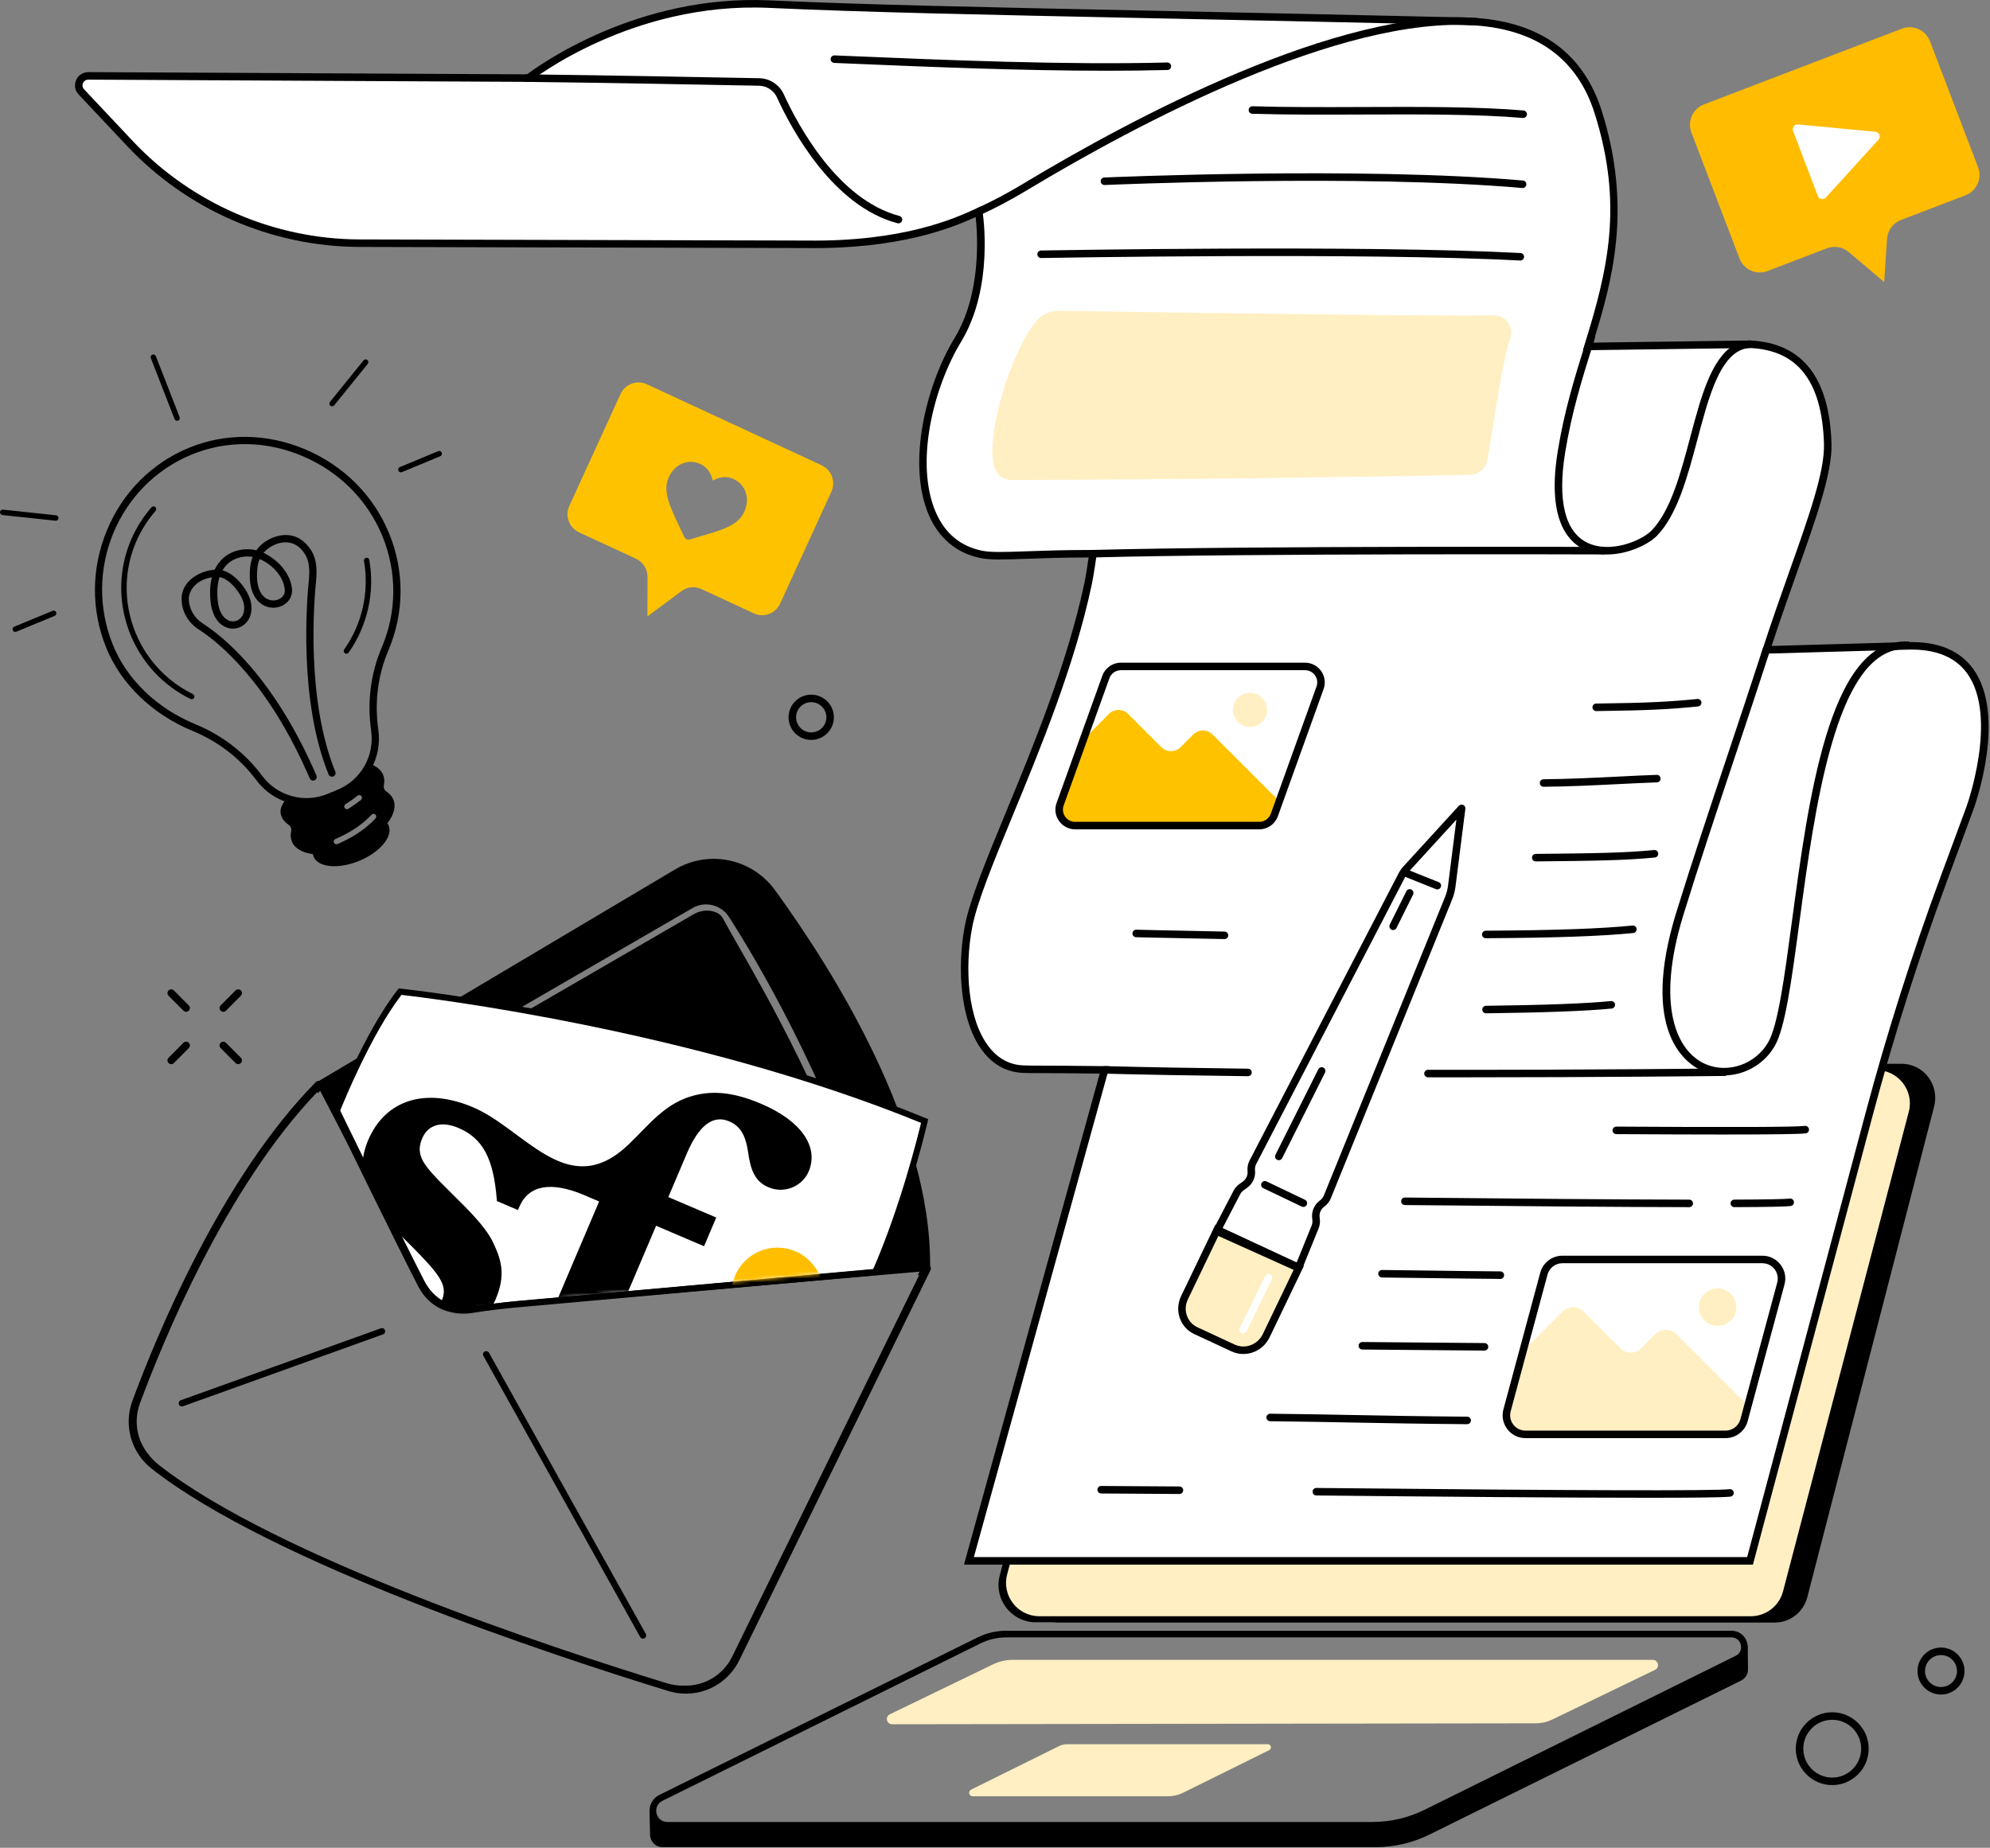 <svg width="547" height="508" viewBox="0 0 547 508" fill="none" xmlns="http://www.w3.org/2000/svg">
<rect x="0" y="0" width="547" height="508" fill="#808080" stroke="none"/>
<path d="M522.713 292.461H325.523C325.13 292.461 324.744 292.494 324.362 292.543H319.585C314.922 292.543 310.839 295.691 309.657 300.199L274.805 433.14C273.993 436.236 274.649 439.465 276.605 442.001C278.564 444.538 281.526 445.994 284.733 445.994H289.51C289.889 446.042 290.276 446.069 290.67 446.069H487.861C492.057 446.069 495.726 443.199 496.789 439.083L531.642 304.19C533.174 298.259 528.761 292.461 522.713 292.461Z" fill="black"/>
<path d="M481.253 444.335H285.692C279.695 444.335 275.317 438.667 276.837 432.871L311.402 301.03C312.456 297.007 316.095 294.201 320.257 294.201H515.817C521.815 294.201 526.192 299.868 524.672 305.664L490.107 437.506C489.053 441.528 485.414 444.335 481.253 444.335Z" fill="#FFEFC2"/>
<path d="M480.436 452.702L480.409 452.302H480.381C480.361 452.126 480.333 451.959 480.296 451.797C479.808 449.714 478.043 448.315 475.904 448.315H276.616C273.881 448.315 271.142 448.957 268.695 450.169L181.279 493.439C179.617 494.261 178.591 495.871 178.553 497.682L178.529 497.693L178.534 497.96C178.534 497.96 178.642 503.336 178.683 504.439C178.744 506.078 179.984 507.819 182.163 507.819H378.169C383.242 507.819 388.327 506.63 392.874 504.379L478.542 462.045C479.794 461.425 480.519 460.236 480.479 458.866C480.437 457.358 480.436 452.75 480.436 452.704V452.702ZM477.091 455.22L391.58 497.547C387.144 499.743 382.183 500.903 377.23 500.903H183.457C181.657 500.903 180.72 499.626 180.464 498.532C180.209 497.438 180.482 495.88 182.092 495.082L269.509 451.811C271.706 450.723 274.163 450.149 276.616 450.149H475.904C477.471 450.149 478.287 451.261 478.51 452.214C478.733 453.166 478.495 454.525 477.091 455.22Z" fill="black"/>
<path d="M244.595 471.292L272.93 457.581C274.63 456.759 276.493 456.331 278.382 456.331H454.299C455.833 456.331 456.309 458.405 454.928 459.073L426.617 472.768C425.259 473.425 423.77 473.768 422.261 473.77L245.227 474.034C243.692 474.036 243.213 471.96 244.595 471.292Z" fill="#FFEFC2"/>
<path d="M321.116 493.833H267.353C266.333 493.833 266.012 492.459 266.925 492.007L291.179 480.002C291.807 479.691 292.499 479.529 293.2 479.529H348.494C349.396 479.529 349.681 480.746 348.872 481.147L325.147 492.891C323.893 493.511 322.514 493.834 321.116 493.834V493.833Z" fill="#FFEFC2"/>
<path d="M266.337 429.112H481.043L513.721 306.518C519.605 284.444 526.519 262.658 534.441 241.229L541.547 222.008C541.547 222.008 558.014 176.561 524.33 177.561L485.536 178.662C493.67 153.503 502.746 133.057 502.399 121.952C501.682 99.056 489.856 95.033 481.082 94.643L436.498 95.244C442.232 76.805 447.718 57.406 439.303 30.825C434.022 14.145 421.53 7.116 405.733 5.969L402.503 5.828C297.304 3.431 249.888 2.899 211.409 1.132C172.842 -0.64 145.232 21.472 145.232 21.472L24.287 20.858C21.987 20.846 20.791 23.591 22.366 25.266L35.755 39.497C52.125 56.896 74.944 66.79 98.845 66.852L221.69 67.165C247.906 67.502 261.962 61.405 269.033 58.148C269.033 58.148 272.324 78.52 263.306 93.404C251.179 113.42 247.83 147.895 269.674 152.399C274.308 153.354 282.342 152.214 300.434 152.223C300.434 152.223 299.65 157.822 299.097 160.434C291.07 198.4 269.395 237.779 266.184 254.89C262.973 272.001 266.852 293.258 281.168 293.926C283.897 294.053 286.531 293.917 303.636 294.134L266.335 429.112H266.337Z" fill="white"/>
<path d="M481.836 430.145H264.979L302.284 295.15C293.821 295.047 289.093 295.034 286.211 295.027C283.585 295.02 282.387 295.017 281.121 294.958C276.804 294.756 273.171 292.828 270.319 289.225C263.827 281.019 263.055 265.972 265.17 254.7C266.522 247.491 271.137 236.31 276.479 223.362C284.023 205.081 293.412 182.33 298.087 160.221C298.473 158.396 298.982 155.037 299.242 153.258C292.022 153.274 286.54 153.469 282.09 153.627C275.932 153.846 272.214 153.977 269.466 153.411C262.994 152.077 258.117 148.035 255.364 141.724C249.235 127.674 254.426 106.067 262.423 92.869C269.824 80.653 268.712 64.425 268.187 59.672C261.429 62.735 247.183 68.524 221.677 68.198L98.842 67.885C74.764 67.824 51.496 57.735 35.003 40.205L21.614 25.974C20.597 24.894 20.334 23.378 20.925 22.019C21.517 20.658 22.82 19.833 24.293 19.825L144.884 20.437C147.99 18.08 175.072 -1.568 211.457 0.1C237.649 1.303 267.857 1.931 317.906 2.971C341.84 3.468 368.968 4.032 402.526 4.797L405.778 4.938C423.726 6.24 435.326 14.844 440.287 30.515C448.837 57.523 442.985 77.819 437.905 94.193L481.067 93.611C495.358 94.245 502.863 103.769 503.43 121.921C503.68 129.895 499.315 142.21 493.789 157.801C491.66 163.808 489.265 170.567 486.969 177.589L524.3 176.529C532.576 176.284 538.666 178.765 542.385 183.904C551.651 196.71 542.894 221.319 542.516 222.361L535.408 241.588C527.531 262.898 520.569 284.833 514.718 306.784L481.835 430.145H481.836ZM267.694 428.08H480.249L512.723 306.253C518.59 284.24 525.571 262.243 533.471 240.872L540.577 221.651C540.663 221.412 549.338 197.032 540.709 185.113C537.416 180.563 531.92 178.37 524.36 178.595L484.101 179.737L484.551 178.345C486.991 170.799 489.568 163.527 491.841 157.111C497.294 141.725 501.601 129.572 501.364 121.985C500.828 104.867 494.179 96.261 481.034 95.675L435.086 96.297L435.509 94.938C441.968 74.168 446.276 56.282 438.316 31.138C433.635 16.355 422.648 8.234 405.656 7.001L402.456 6.862C368.921 6.098 341.795 5.534 317.861 5.037C267.797 3.997 237.578 3.369 211.36 2.165C173.62 0.429 146.149 22.061 145.877 22.28L145.591 22.509H145.226L24.281 21.894H24.272C23.621 21.894 23.078 22.249 22.819 22.846C22.559 23.444 22.67 24.085 23.118 24.561L36.507 38.793C52.612 55.911 75.334 65.763 98.847 65.823L221.692 66.136C248.482 66.476 262.579 59.987 268.6 57.214L269.835 56.645L270.052 57.987C270.189 58.834 273.299 78.907 264.189 93.942C256.462 106.696 251.406 127.488 257.257 140.901C259.765 146.652 264.013 150.18 269.882 151.391C272.388 151.908 276.012 151.779 282.015 151.565C286.678 151.399 292.471 151.194 300.208 151.194H301.621L301.457 152.37C301.424 152.6 300.661 158.035 300.108 160.651C295.394 182.946 285.964 205.794 278.388 224.154C273.089 236.994 268.512 248.085 267.198 255.085C265.17 265.895 265.848 280.249 271.938 287.946C274.401 291.059 277.522 292.725 281.216 292.897C282.436 292.954 283.62 292.957 286.215 292.965C289.249 292.973 294.327 292.986 303.648 293.105L304.988 293.122L267.692 428.083L267.694 428.081V428.08Z" fill="black"/>
<path d="M246.97 61.409C246.882 61.409 246.794 61.398 246.705 61.375C228.909 56.668 217.601 35.615 213.565 26.781C212.692 24.872 210.778 23.612 208.686 23.57C196.156 23.324 164.837 22.727 144.675 22.507C144.105 22.501 143.647 22.033 143.654 21.462C143.66 20.891 144.124 20.437 144.698 20.441C164.868 20.661 196.194 21.259 208.727 21.505C211.608 21.562 214.245 23.296 215.444 25.922C219.358 34.488 230.291 54.896 247.234 59.377C247.785 59.523 248.114 60.088 247.968 60.639C247.846 61.102 247.428 61.408 246.971 61.408L246.97 61.409Z" fill="black"/>
<path d="M441.756 152.434C439.544 152.434 437.323 152.017 435.282 150.997C430.451 148.582 425.296 141.961 428.174 124.137C429.983 112.927 432.897 103.602 435.714 94.584L436.433 92.28C436.602 91.735 437.182 91.431 437.726 91.601C438.271 91.77 438.575 92.349 438.406 92.893L437.687 95.2C434.891 104.148 432 113.402 430.214 124.466C428.095 137.594 430.167 146.13 436.207 149.15C442.574 152.333 451.305 148.619 454.006 145.818C459.232 140.398 461.949 130.181 464.577 120.299C467.55 109.121 470.357 98.562 476.686 94.854C478.006 94.081 479.471 93.654 481.039 93.589C481.618 93.56 482.091 94.008 482.114 94.578C482.138 95.148 481.696 95.63 481.125 95.653C479.898 95.705 478.756 96.036 477.73 96.637C472.135 99.915 469.433 110.075 466.573 120.83C463.877 130.966 461.09 141.447 455.492 147.252C453.22 149.608 447.519 152.435 441.757 152.435L441.756 152.434Z" fill="black"/>
<path d="M269.114 59.161C268.724 59.161 268.35 58.938 268.176 58.56C267.937 58.042 268.163 57.428 268.682 57.189C272.74 55.32 276.757 53.198 280.62 50.881L281.402 50.412C311.624 32.249 367.978 2.193 405.808 4.936C406.377 4.977 406.805 5.472 406.764 6.041C406.723 6.611 406.223 7.035 405.659 6.997C368.394 4.294 312.478 34.147 282.466 52.183L281.683 52.653C277.755 55.007 273.672 57.165 269.546 59.065C269.406 59.13 269.259 59.161 269.114 59.161Z" fill="black"/>
<path d="M300.435 153.257C299.877 153.257 299.418 152.813 299.402 152.252C299.387 151.682 299.837 151.207 300.407 151.192C343.368 150.034 439.803 150.359 440.773 150.362C441.343 150.364 441.804 150.828 441.803 151.398C441.801 151.968 441.338 152.428 440.77 152.428H440.766C439.798 152.424 343.393 152.099 300.464 153.257H300.435Z" fill="black"/>
<path d="M473.886 295.655C471.874 295.655 469.857 295.26 467.952 294.428C463.685 292.565 450.555 283.912 460.787 250.786C464.947 237.319 470.025 222.093 474.936 207.369C478.175 197.661 481.523 187.623 484.552 178.252C484.728 177.709 485.311 177.411 485.853 177.587C486.396 177.762 486.694 178.345 486.519 178.888C483.486 188.267 480.136 198.311 476.896 208.023C471.989 222.736 466.914 237.951 462.761 251.397C455.032 276.417 460.802 289.052 468.779 292.535C474.958 295.233 482.535 292.607 486.029 286.556C488.714 281.906 490.488 268.7 492.542 253.41C497.092 219.535 502.755 177.377 522.883 176.384C523.375 176.36 523.855 176.346 524.324 176.343H524.33C524.898 176.343 525.36 176.801 525.363 177.369C525.367 177.94 524.908 178.406 524.337 178.409C523.898 178.412 523.447 178.424 522.985 178.448C504.574 179.356 498.803 222.317 494.59 253.685C492.421 269.832 490.708 282.586 487.819 287.589C484.879 292.681 479.407 295.655 473.887 295.655H473.886Z" fill="black"/>
<path d="M401.616 296.181C398.624 296.181 395.591 296.179 392.519 296.174C391.948 296.174 391.486 295.71 391.487 295.14C391.487 294.57 391.95 294.108 392.52 294.108H392.521C436.747 294.171 473.646 293.74 474.013 293.736C474.595 293.744 475.052 294.186 475.059 294.757C475.066 295.328 474.609 295.795 474.038 295.802C473.696 295.806 441.703 296.181 401.616 296.181Z" fill="black"/>
<path d="M343.039 295.871H343.026C328.576 295.704 315.314 295.467 303.611 295.167C303.041 295.152 302.59 294.678 302.605 294.107C302.619 293.537 303.084 293.07 303.664 293.101C315.358 293.401 328.609 293.638 343.05 293.805C343.621 293.812 344.078 294.28 344.072 294.851C344.065 295.417 343.603 295.871 343.039 295.871Z" fill="black"/>
<path d="M445.38 370.656L435.303 360.587C433.704 358.99 431.112 358.99 429.512 360.587L418.631 371.459L414.249 387.724C413.35 391.059 415.864 394.338 419.321 394.338H474.311C476.687 394.338 478.767 392.745 479.384 390.453L480.468 386.43L460.82 366.798C459.221 365.2 456.629 365.2 455.03 366.798L451.169 370.656C449.57 372.253 446.979 372.253 445.38 370.656Z" fill="#FFEFC2"/>
<path d="M474.312 395.371H419.323C417.35 395.371 415.531 394.473 414.331 392.908C413.133 391.344 412.74 389.357 413.253 387.455L423.381 349.869C424.119 347.132 426.614 345.22 429.451 345.22H484.441C486.414 345.22 488.233 346.118 489.432 347.684C490.631 349.247 491.024 351.235 490.511 353.137L480.382 390.722C479.645 393.46 477.148 395.371 474.312 395.371ZM429.45 347.286C427.545 347.286 425.87 348.569 425.375 350.406L415.246 387.992C414.903 389.268 415.166 390.602 415.97 391.651C416.775 392.702 417.997 393.304 419.322 393.304H474.312C476.216 393.304 477.892 392.021 478.387 390.184L488.516 352.598C488.859 351.323 488.595 349.989 487.792 348.94C486.987 347.889 485.765 347.286 484.44 347.286H429.45Z" fill="black"/>
<path d="M477.29 359.377C477.296 356.528 474.989 354.213 472.137 354.208C469.285 354.202 466.969 356.507 466.963 359.357C466.957 362.206 469.265 364.52 472.117 364.526C474.968 364.531 477.285 362.226 477.29 359.377Z" fill="#FFEFC2"/>
<path d="M319.24 205.422L310.07 196.26C308.615 194.806 306.256 194.806 304.801 196.26L297.806 203.345L290.912 220.954C290.093 223.989 292.382 226.973 295.528 226.973H345.567C347.729 226.973 349.621 225.523 350.183 223.437L351.17 219.777L333.29 201.912C331.835 200.458 329.476 200.458 328.021 201.912L324.508 205.422C323.053 206.876 320.695 206.876 319.24 205.422Z" fill="#FFC200"/>
<path d="M346.141 228.005H295.537C293.772 228.005 292.111 227.143 291.096 225.7C290.067 224.236 289.824 222.431 290.429 220.748L303 185.773C303.772 183.625 305.824 182.183 308.108 182.183H358.711C360.476 182.183 362.137 183.044 363.152 184.488C364.181 185.952 364.424 187.757 363.819 189.44L351.248 224.415C350.476 226.563 348.423 228.006 346.14 228.006L346.141 228.005ZM308.109 184.248C306.695 184.248 305.423 185.141 304.945 186.47L292.374 221.445C292 222.487 292.151 223.604 292.788 224.509C293.425 225.417 294.428 225.937 295.538 225.937H346.142C347.556 225.937 348.827 225.044 349.305 223.715L361.876 188.739C362.251 187.697 362.1 186.581 361.463 185.675C360.826 184.768 359.823 184.248 358.713 184.248H308.109Z" fill="black"/>
<path d="M343.582 199.846C346.178 199.846 348.281 197.745 348.281 195.152C348.281 192.559 346.178 190.457 343.582 190.457C340.986 190.457 338.884 192.559 338.884 195.152C338.884 197.745 340.987 199.846 343.582 199.846Z" fill="#FFEFC2"/>
<path d="M278 131.942C319.538 131.921 373.979 131.15 403.699 130.546C406.086 130.497 408.236 129.169 408.731 126.836C410.005 120.832 412.518 100.878 415.163 92.873C416.175 89.811 413.85 86.67 410.623 86.713C390.921 86.98 307.013 85.69 291.222 85.442C289.316 85.412 287.439 86.006 285.958 87.205C285.868 87.278 285.783 87.35 285.707 87.419C279.644 92.866 271.251 116.468 273.035 127.244C273.476 129.909 275.297 131.944 278 131.942Z" fill="#FFEFC2"/>
<path d="M438.761 195.489C438.196 195.489 437.735 195.034 437.729 194.468C437.722 193.897 438.179 193.43 438.749 193.423C453.509 193.245 459.253 192.89 466.547 192.161C467.113 192.108 467.62 192.519 467.677 193.087C467.734 193.654 467.32 194.161 466.752 194.218C459.396 194.953 453.611 195.311 438.774 195.49H438.761V195.489Z" fill="black"/>
<path d="M424.289 216.297C423.72 216.297 423.259 215.838 423.256 215.27C423.252 214.699 423.712 214.234 424.282 214.231C430.919 214.193 438.545 213.813 445.273 213.478C448.996 213.293 452.512 213.117 455.389 213.026C455.954 212.984 456.437 213.455 456.455 214.025C456.473 214.595 456.026 215.072 455.456 215.09C452.596 215.182 449.089 215.357 445.375 215.541C438.626 215.877 430.975 216.258 424.293 216.297H424.289Z" fill="black"/>
<path d="M422.139 236.818C421.572 236.818 421.111 236.362 421.106 235.795C421.101 235.225 421.559 234.758 422.13 234.752C438.035 234.601 446.706 234.484 454.672 233.688C455.241 233.633 455.746 234.046 455.803 234.614C455.86 235.181 455.446 235.687 454.878 235.745C446.823 236.549 438.116 236.666 422.149 236.819H422.139V236.818Z" fill="black"/>
<path d="M408.399 257.939C407.832 257.939 407.37 257.481 407.366 256.913C407.363 256.342 407.823 255.877 408.393 255.873C427.612 255.758 440.053 255.32 448.735 254.452C449.305 254.399 449.809 254.809 449.866 255.377C449.922 255.945 449.508 256.451 448.941 256.508C440.192 257.382 427.691 257.824 408.406 257.939H408.399Z" fill="black"/>
<path d="M408.475 278.582C407.911 278.582 407.45 278.127 407.443 277.562C407.436 276.991 407.893 276.523 408.463 276.516C424.591 276.317 436.143 275.88 442.798 275.215C443.363 275.164 443.871 275.573 443.928 276.14C443.985 276.708 443.571 277.214 443.003 277.271C436.289 277.942 424.676 278.383 408.488 278.582H408.475Z" fill="black"/>
<path d="M473.681 311.904C465.85 311.904 456.04 311.867 444.27 311.795C443.7 311.791 443.24 311.326 443.243 310.755C443.247 310.187 443.709 309.729 444.276 309.729H444.282C476.073 309.924 493.502 309.859 496.085 309.537C496.65 309.466 497.167 309.868 497.238 310.434C497.309 311 496.907 311.516 496.341 311.587C494.655 311.797 487.058 311.903 473.68 311.903L473.681 311.904Z" fill="black"/>
<path d="M476.722 331.867C476.154 331.867 475.692 331.407 475.689 330.837C475.687 330.266 476.148 329.803 476.719 329.801C485.541 329.769 490.666 329.671 491.951 329.512C492.517 329.441 493.032 329.842 493.103 330.409C493.174 330.975 492.773 331.491 492.206 331.562C490.82 331.735 485.757 331.835 476.726 331.868H476.722V331.867Z" fill="black"/>
<path d="M464.331 331.873H464.329C444.015 331.836 418.387 331.614 386.157 331.293C385.587 331.287 385.129 330.819 385.135 330.249C385.14 329.679 385.602 329.207 386.178 329.227C418.403 329.548 444.026 329.769 464.333 329.806C464.903 329.807 465.365 330.271 465.364 330.842C465.362 331.411 464.9 331.873 464.331 331.873Z" fill="black"/>
<path d="M412.403 351.598H412.394C404.663 351.536 399.728 351.467 394.503 351.393C390.337 351.334 385.982 351.273 379.869 351.21C379.298 351.204 378.841 350.737 378.846 350.167C378.852 349.6 379.314 349.144 379.879 349.144H379.89C386.006 349.207 390.363 349.268 394.532 349.327C399.754 349.401 404.685 349.471 412.41 349.532C412.98 349.537 413.439 350.003 413.434 350.574C413.43 351.141 412.968 351.598 412.402 351.598H412.403Z" fill="black"/>
<path d="M408.051 371.304H408.043C399.01 371.233 390.752 371.159 382.533 371.085L374.461 371.012C373.89 371.007 373.432 370.54 373.437 369.97C373.442 369.403 373.904 368.946 374.47 368.946H374.479L382.551 369.018C390.769 369.092 399.027 369.167 408.059 369.237C408.629 369.242 409.088 369.709 409.083 370.279C409.079 370.847 408.617 371.304 408.05 371.304H408.051Z" fill="black"/>
<path d="M403.284 391.538H403.275C390.376 391.434 381.167 391.26 372.261 391.092C365.265 390.96 358.032 390.823 349.123 390.724C348.553 390.717 348.095 390.249 348.102 389.679C348.108 389.108 348.59 388.656 349.147 388.658C358.063 388.757 365.301 388.894 372.301 389.026C381.201 389.195 390.405 389.368 403.292 389.472C403.862 389.477 404.322 389.943 404.317 390.514C404.312 391.081 403.851 391.538 403.284 391.538Z" fill="black"/>
<path d="M453.029 411.77C430.079 411.77 393.729 411.461 361.814 411.136C361.244 411.131 360.786 410.663 360.792 410.093C360.797 409.526 361.259 409.07 361.824 409.07H361.835C432.158 409.786 471.43 409.902 475.407 409.405C475.971 409.334 476.488 409.737 476.559 410.302C476.63 410.868 476.229 411.385 475.663 411.455C473.865 411.679 465.389 411.77 453.029 411.77Z" fill="black"/>
<path d="M324.199 410.728H324.192L302.675 410.591C302.105 410.587 301.645 410.122 301.649 409.551C301.652 408.983 302.114 408.525 302.682 408.525H302.689L324.206 408.662C324.776 408.665 325.236 409.131 325.232 409.702C325.228 410.27 324.766 410.728 324.199 410.728Z" fill="black"/>
<path d="M417.894 71.625C417.875 71.625 417.856 71.625 417.838 71.624C374.901 69.344 287.075 70.92 286.193 70.935C285.621 70.96 285.151 70.491 285.141 69.921C285.13 69.351 285.585 68.88 286.155 68.869C287.037 68.853 374.937 67.277 417.947 69.56C418.517 69.59 418.954 70.077 418.924 70.647C418.895 71.198 418.439 71.625 417.894 71.625Z" fill="black"/>
<path d="M418.524 51.69C418.493 51.69 418.463 51.689 418.432 51.686C373.905 47.793 304.341 50.832 303.644 50.864C303.06 50.884 302.591 50.448 302.566 49.878C302.541 49.308 302.982 48.826 303.552 48.8C304.251 48.768 373.95 45.723 418.612 49.629C419.181 49.678 419.601 50.179 419.551 50.748C419.504 51.286 419.053 51.691 418.524 51.691V51.69Z" fill="black"/>
<path d="M418.679 32.434C418.65 32.434 418.621 32.433 418.591 32.43C406.045 31.363 390.04 31.426 374.561 31.486C364.303 31.527 353.695 31.568 344.224 31.278C343.653 31.261 343.205 30.784 343.222 30.214C343.239 29.644 343.722 29.2 344.286 29.213C353.722 29.502 364.312 29.461 374.553 29.42C390.076 29.359 406.128 29.297 418.766 30.371C419.335 30.419 419.756 30.919 419.708 31.488C419.663 32.027 419.21 32.434 418.679 32.434Z" fill="black"/>
<path d="M304.182 19.449C280.456 19.449 255.021 18.379 232.057 17.413L229.314 17.297C228.744 17.273 228.301 16.791 228.325 16.221C228.349 15.651 228.827 15.212 229.401 15.232L232.145 15.347C260.582 16.543 292.815 17.9 320.846 17.181C321.408 17.158 321.891 17.617 321.906 18.187C321.92 18.757 321.47 19.232 320.899 19.246C315.464 19.385 309.872 19.449 304.182 19.449Z" fill="black"/>
<path d="M255.684 348.099L255.661 348.068C255.967 309.604 229.102 266.835 213.051 244.752C206.668 235.972 194.816 233.532 185.481 239.077L87.708 297.152C87.386 297.127 87.057 297.238 86.826 297.472C60.742 323.9 42.872 367.563 36.4 385.108C33.919 391.832 36.041 399.331 41.681 403.77C74.544 429.64 151.915 455.125 183.655 464.881C185.243 465.368 186.882 465.616 188.524 465.617C194.805 465.617 200.439 462.085 203.226 456.401L255.764 349.199C255.937 348.845 255.907 348.424 255.685 348.098L255.684 348.099ZM240.066 337.615C240.025 337.628 239.983 337.635 239.943 337.635C239.639 337.635 238.698 337.469 238.579 337.37C227.015 302.176 211.404 274.838 203.017 260.151C201.293 257.131 199.804 254.524 198.72 252.498C198.242 251.605 197.311 250.923 196.097 250.576C195.536 250.415 194.944 250.337 194.344 250.337C193.113 250.337 191.847 250.668 190.744 251.302L110.868 297.601C110.74 297.472 110.54 297.036 110.45 296.839C110.385 296.696 110.327 296.572 110.283 296.496C110.232 296.407 110.218 296.304 110.245 296.204C110.271 296.105 110.334 296.022 110.423 295.972L190.362 249.637C193.808 247.654 198.197 248.719 200.355 252.064C207.719 263.494 226.355 294.665 240.308 337.13C240.374 337.331 240.264 337.55 240.066 337.615ZM252.705 350.464L201.259 455.436C198.778 460.5 193.562 463.639 187.941 463.408C186.345 463.442 184.794 463.22 183.316 462.765C152.042 453.152 75.816 428.049 43.538 402.64C42.578 401.884 41.709 401.006 40.948 400.023C37.632 396.105 36.676 390.681 38.451 385.868C44.741 368.817 62.053 326.439 87.24 300.187L87.351 300.577L87.906 300.001C87.94 299.965 87.973 299.93 88.007 299.895L116.131 354.003C118.388 358.347 122.998 360.873 127.866 360.456L252.751 349.604L252.242 350.643L252.705 350.464Z" fill="black"/>
<path d="M93.34 304.98C93.34 304.98 100.671 284.479 109.983 272.623C109.983 272.623 187.765 280.871 254.158 308.191C254.158 308.191 250.135 329.278 241.577 348.741L146.54 357.282C141.292 357.706 136.052 358.25 130.854 359.091C126.923 359.726 120.289 359.154 116.681 352.213C111.336 341.929 93.34 304.98 93.34 304.98Z" fill="white"/>
<path d="M127.44 361.123C123.889 361.123 118.256 359.996 114.933 353.603C109.644 343.427 91.761 306.72 91.581 306.351L91.419 306.018L91.553 305.674C91.636 305.458 100.037 283.918 109.319 272.1L109.607 271.733L110.072 271.782C110.851 271.864 188.735 280.355 254.479 307.409L255.14 307.681L254.981 308.379C254.931 308.6 249.842 330.768 241.35 350.082L241.149 350.538L240.652 350.583L145.616 359.124C139.478 359.621 134.515 360.193 129.989 360.925C129.418 361.017 128.526 361.123 127.44 361.123ZM93.262 305.944C95.078 309.67 111.422 343.187 116.43 352.822C120.249 360.168 127.567 359.604 129.72 359.256C134.291 358.516 139.297 357.939 145.473 357.439L240.005 348.943C247.475 331.809 252.248 312.566 253.171 308.7C190.446 283.039 116.903 274.258 110.358 273.515C101.981 284.386 94.361 303.18 93.262 305.944Z" fill="black"/>
<mask id="mask0_670_3" style="mask-type:luminance" maskUnits="userSpaceOnUse" x="92" y="272" width="163" height="89">
<path d="M92.34 305.558C92.34 305.558 100.671 284.056 109.983 272.2C109.983 272.2 187.765 280.448 254.159 307.768C254.159 307.768 248.16 329.432 239.602 348.895L149.995 357.275C144.747 357.7 135.052 359.25 129.855 360.091C125.923 360.726 119.29 360.577 115.682 353.635C110.337 343.352 92.34 305.558 92.34 305.558Z" fill="white"/>
</mask>
<g mask="url(#mask0_670_3)">
<path d="M209.296 303.485C201.694 300.242 195.109 299.373 188.382 301.937C180.923 304.78 176.274 311.898 170.923 316.282C155.337 329.054 143.817 310.295 130.077 304.434C117.002 298.855 105.931 302.32 101.186 313.476C98.631 319.482 99.213 325.891 102.779 331.055C105.427 334.949 108.5 337.999 111.752 341.232C112.965 342.437 114.222 343.684 115.519 345.036C121.356 351.145 123.027 353.817 121.417 357.601C119.764 361.487 114.548 362.857 109.543 360.722C102.35 357.653 98.598 350.364 98.693 339.641L98.697 339.014L92.275 336.275L86.971 352.964L87.356 353.368C93.322 359.613 98.674 363.477 105.251 366.283C119.41 372.324 131.277 368.856 136.221 357.234C139.176 350.29 137.705 346.145 135.47 341.439C133.422 337.248 128.865 332.743 124.458 328.387C122.321 326.275 120.303 324.281 118.596 322.36C115.745 319.087 114.493 316.623 116.042 312.983C117.653 309.196 121.389 308.118 126.035 310.101C132.683 312.937 135.629 318.413 136.547 329.633L136.594 330.199L142.374 332.664L142.742 331.798C145.277 325.839 151.397 324.705 160.444 328.499L164.684 330.308L150.241 364.261C146.836 372.265 143.932 373.614 136.727 370.541L135.236 369.904L132.575 376.161L172.711 393.284L175.373 387.028L173.756 386.338C163.325 381.888 162.92 377.952 165.956 370.815L180.345 336.989L193.524 342.612L196.881 334.721L183.701 329.098L188.788 317.141C192.092 309.375 196.01 306.394 200.434 308.282C203.426 309.558 204.929 311.995 205.624 316.688C206.266 321.151 207.258 325.29 212.229 326.754C216.299 327.963 220.74 325.845 222.34 321.932C225.104 315.166 220.107 308.097 209.296 303.485Z" fill="black"/>
<path d="M208.74 367.283C215.149 370.017 222.583 367.021 225.312 360.603C228.042 354.185 225.05 346.74 218.642 344.006C212.234 341.273 204.8 344.269 202.071 350.687C199.34 357.105 202.333 364.55 208.74 367.284V367.283Z" fill="#FFBF00"/>
</g>
<path d="M225.852 127.917L177.79 105.641C175.062 104.376 171.831 105.577 170.574 108.323L156.492 139.087C155.235 141.833 156.428 145.085 159.157 146.35L174.818 153.609C176.748 154.503 177.984 156.447 177.983 158.585L177.974 169.45L187.309 162.518C188.904 161.333 191.014 161.116 192.815 161.95L207.218 168.626C209.947 169.891 213.178 168.69 214.435 165.944L228.517 135.18C229.774 132.434 228.58 129.182 225.852 127.917ZM204.632 140.607C203.841 142.378 202.461 143.702 200.29 144.775C198.347 145.735 195.843 146.47 192.944 147.319C191.954 147.609 190.832 147.939 189.658 148.299C189.349 148.394 189.015 148.373 188.718 148.24C188.422 148.106 188.185 147.868 188.05 147.572C187.538 146.45 187.037 145.386 186.595 144.448C185.302 141.703 184.184 139.332 183.608 137.233C182.963 134.886 183.031 132.969 183.822 131.198C184.59 129.477 185.885 128.156 187.468 127.474C189.071 126.786 190.838 126.806 192.445 127.533C193.646 128.076 194.576 128.956 195.208 130.147C195.527 130.749 195.762 131.414 195.91 132.134C196.542 131.768 197.193 131.502 197.852 131.343C199.157 131.027 200.427 131.142 201.628 131.685C203.236 132.412 204.424 133.728 204.977 135.39C205.522 137.034 205.4 138.886 204.632 140.607Z" fill="#FFC200"/>
<path d="M540.26 53.698L522.535 60.478C520.351 61.314 518.852 63.346 518.698 65.68L517.914 77.542L508.171 69.292C506.506 67.882 504.206 67.49 502.167 68.27L485.866 74.506C482.778 75.688 479.318 74.14 478.138 71.051L464.923 36.433C463.744 33.343 465.291 29.88 468.379 28.699L522.773 7.89C525.862 6.708 529.322 8.256 530.502 11.345L543.717 45.963C544.896 49.053 543.348 52.516 540.26 53.697V53.698Z" fill="#FFBC00"/>
<path d="M499.679 53.885L492.868 35.996C492.52 35.084 493.252 34.122 494.225 34.214L515.483 36.224C516.565 36.326 517.064 37.619 516.333 38.422L501.885 54.301C501.224 55.028 500.029 54.802 499.678 53.884L499.679 53.885Z" fill="white"/>
<path d="M222.984 203.421C219.55 203.421 216.756 200.629 216.756 197.198C216.756 193.767 219.55 190.975 222.984 190.975C226.418 190.975 229.211 193.767 229.211 197.198C229.211 200.629 226.418 203.421 222.984 203.421ZM222.984 193.041C220.689 193.041 218.822 194.906 218.822 197.198C218.822 199.49 220.689 201.355 222.984 201.355C225.279 201.355 227.145 199.49 227.145 197.198C227.145 194.906 225.279 193.041 222.984 193.041Z" fill="black"/>
<path d="M533.53 465.863C529.966 465.863 527.067 462.966 527.067 459.405C527.067 455.844 529.966 452.947 533.53 452.947C537.094 452.947 539.992 455.844 539.992 459.405C539.992 462.966 537.093 465.863 533.53 465.863ZM533.53 455.012C531.106 455.012 529.133 456.983 529.133 459.404C529.133 461.825 531.106 463.796 533.53 463.796C535.954 463.796 537.926 461.826 537.926 459.404C537.926 456.982 535.954 455.012 533.53 455.012Z" fill="black"/>
<path d="M503.634 490.76C498.11 490.76 493.616 486.269 493.616 480.749C493.616 475.229 498.11 470.738 503.634 470.738C509.158 470.738 513.652 475.229 513.652 480.749C513.652 486.269 509.158 490.76 503.634 490.76ZM503.634 472.804C499.249 472.804 495.682 476.368 495.682 480.749C495.682 485.13 499.249 488.694 503.634 488.694C508.019 488.694 511.586 485.13 511.586 480.749C511.586 476.368 508.019 472.804 503.634 472.804Z" fill="black"/>
<path d="M51.159 278.168C50.894 278.168 50.629 278.066 50.426 277.863L46.335 273.752C45.933 273.348 45.934 272.694 46.338 272.291C46.742 271.889 47.396 271.89 47.799 272.294L51.89 276.405C52.292 276.81 52.291 277.464 51.887 277.867C51.686 278.067 51.423 278.168 51.159 278.168Z" fill="black"/>
<path d="M65.477 292.556C65.212 292.556 64.947 292.454 64.744 292.252L60.653 288.141C60.251 287.737 60.252 287.082 60.656 286.679C61.06 286.278 61.715 286.279 62.117 286.683L66.208 290.794C66.61 291.198 66.609 291.852 66.204 292.255C66.003 292.456 65.739 292.556 65.475 292.556H65.477Z" fill="black"/>
<path d="M47.068 292.556C46.804 292.556 46.541 292.456 46.339 292.255C45.935 291.853 45.933 291.199 46.336 290.794L50.427 286.683C50.83 286.279 51.484 286.277 51.888 286.679C52.292 287.082 52.294 287.736 51.891 288.141L47.8 292.252C47.598 292.454 47.334 292.556 47.068 292.556Z" fill="black"/>
<path d="M61.387 278.168C61.123 278.168 60.86 278.067 60.658 277.867C60.254 277.465 60.252 276.811 60.654 276.406L64.745 272.295C65.148 271.891 65.801 271.89 66.206 272.292C66.61 272.694 66.612 273.348 66.209 273.753L62.118 277.864C61.916 278.067 61.652 278.168 61.387 278.168Z" fill="black"/>
<path d="M336.581 258.171H336.561C322.061 257.896 312.385 257.662 312.288 257.66C311.718 257.646 311.267 257.172 311.281 256.602C311.294 256.041 311.754 255.594 312.313 255.594H312.338C312.434 255.597 322.107 255.831 336.601 256.105C337.171 256.116 337.625 256.588 337.614 257.158C337.603 257.722 337.143 258.171 336.581 258.171Z" fill="black"/>
<path d="M334.571 338.052L325.583 356.778C323.937 360.209 325.331 364.258 328.697 365.823L338.969 370.596C342.335 372.16 346.399 370.647 348.046 367.216L357.034 348.49L334.571 338.052ZM342.627 366.02C342.514 366.252 342.325 366.423 342.105 366.517C341.838 366.63 341.526 366.631 341.245 366.494C340.733 366.244 340.52 365.626 340.771 365.112L347.75 350.83C348 350.318 348.619 350.105 349.132 350.356C349.645 350.606 349.857 351.225 349.607 351.738L342.627 366.02Z" fill="#FFEFC2"/>
<path d="M177.514 449.192L134.417 371.911C134.302 371.705 134.114 371.557 133.887 371.492C133.66 371.429 133.421 371.455 133.215 371.57C133.009 371.685 132.861 371.874 132.796 372.101C132.731 372.328 132.76 372.567 132.875 372.773L175.971 450.054C176.127 450.333 176.423 450.506 176.743 450.506C176.893 450.506 177.042 450.467 177.173 450.394C177.597 450.157 177.75 449.618 177.513 449.192H177.514Z" fill="black"/>
<path d="M105.361 365.21C105.148 365.11 104.908 365.099 104.689 365.179L49.7 384.951C49.242 385.114 49.003 385.621 49.167 386.081C49.292 386.432 49.627 386.667 49.999 386.667C50.101 386.667 50.202 386.649 50.297 386.615L105.287 366.843C105.744 366.678 105.982 366.17 105.818 365.711C105.738 365.488 105.576 365.311 105.361 365.21Z" fill="black"/>
<path d="M83.94 123.557C73.402 119.089 61.996 118.947 51.826 123.157C41.619 127.383 33.636 135.464 29.346 145.911C25.067 156.331 25.013 167.75 29.196 178.062C33.251 188.062 41.893 196.396 52.906 200.928C59.874 203.794 65.882 208.398 70.28 214.241L70.502 214.536C73.836 218.967 78.976 221.411 84.253 221.411C86.446 221.411 88.664 220.989 90.785 220.11L94.736 218.474H94.633C101.211 215.214 105.029 208.057 103.997 200.67L103.967 200.448C102.927 193.009 103.883 185.548 106.729 178.873C111.167 168.472 111.228 156.978 106.901 146.508C102.631 136.176 94.476 128.026 83.94 123.557ZM52.496 124.774L52.592 125.005C62.277 120.995 73.139 121.133 83.179 125.394C93.221 129.655 100.992 137.424 105.061 147.27C109.181 157.237 109.123 168.181 104.899 178.083C101.91 185.091 100.905 192.918 101.995 200.718L102.025 200.942C102.985 207.817 99.197 214.465 92.812 217.109L90.022 218.264C83.636 220.906 76.265 218.88 72.092 213.336L71.87 213.041C67.256 206.911 60.959 202.083 53.66 199.079C43.14 194.753 34.896 186.82 31.042 177.315C22.735 156.83 32.402 133.364 52.591 125.006L52.496 124.774Z" fill="black"/>
<path d="M54.626 173.056C59.983 176.493 73.683 187.362 85.143 213.995C85.308 214.376 85.668 214.6 86.055 214.6C86.187 214.6 86.323 214.574 86.454 214.518C86.958 214.299 87.191 213.71 86.973 213.205C75.293 186.062 61.209 174.908 55.697 171.372C53.375 169.882 51.918 167.307 51.895 164.651C51.878 162.694 53.597 159.416 58.25 158.719C57.749 160.63 57.616 162.841 57.857 165.298C58.206 168.851 59.745 171.45 62.08 172.43C63.785 173.146 65.725 172.868 67.141 171.706C68.797 170.351 69.464 168.134 68.971 165.623C68.323 162.322 64.747 157.765 61.166 156.788C61.552 156.128 62.014 155.545 62.543 155.052C64.636 153.099 67.446 152.761 69.381 153.1C69.407 153.104 69.432 153.109 69.458 153.114C69.138 153.898 68.922 154.74 68.814 155.621C67.978 162.462 70.481 165.169 72.046 166.175C73.887 167.357 76.253 167.383 78.076 166.243C79.65 165.259 80.466 163.599 80.26 161.804C79.734 157.242 75.897 153.573 72.439 151.995C74.045 150.071 76.404 149.237 77.984 149.109C80.391 148.92 82.38 150.026 83.872 152.41C84.883 154.026 85.218 156.336 84.896 159.472C84.347 164.832 82.029 192.597 90.326 212.907C90.427 213.155 90.618 213.349 90.865 213.452C91.112 213.556 91.382 213.556 91.611 213.461L91.631 213.454C92.137 213.245 92.379 212.661 92.171 212.152C84.052 192.28 86.339 164.957 86.88 159.681C87.254 156.034 86.835 153.387 85.561 151.35C84.241 149.242 81.827 146.792 77.822 147.118C75.654 147.293 72.449 148.493 70.461 151.292C70.209 151.228 69.96 151.175 69.719 151.133C67.316 150.712 63.812 151.138 61.185 153.589C60.292 154.421 59.558 155.443 59.001 156.629C54.47 156.967 49.861 160.037 49.902 164.666C49.931 168.041 51.697 171.178 54.626 173.057V173.056ZM60.348 158.644C63.301 159.163 66.516 163.463 67.015 166.006C67.36 167.77 66.946 169.282 65.876 170.157C65.02 170.862 63.886 171.022 62.845 170.587C61.21 169.901 60.115 167.904 59.841 165.107C59.597 162.624 59.768 160.451 60.348 158.644ZM70.792 155.868C70.886 155.099 71.084 154.37 71.38 153.699C74.428 154.975 77.825 158.074 78.28 162.029C78.398 163.052 77.938 163.97 77.018 164.547C75.845 165.282 74.315 165.26 73.118 164.492C71.948 163.741 70.089 161.622 70.792 155.868Z" fill="black"/>
<path d="M95.509 179.674C95.279 179.769 95.008 179.747 94.79 179.591C94.453 179.351 94.374 178.883 94.613 178.546C99.562 171.541 101.542 162.671 100.045 154.21C99.973 153.802 100.245 153.415 100.65 153.342C101.055 153.271 101.443 153.544 101.515 153.951C103.08 162.804 101.008 172.086 95.831 179.415C95.746 179.533 95.633 179.621 95.508 179.672L95.509 179.674Z" fill="black"/>
<path d="M52.979 192.179C52.789 192.257 52.567 192.257 52.367 192.159C44.936 188.531 39.099 182.311 35.93 174.643C30.986 162.68 33.173 149.202 41.637 139.468C41.909 139.155 42.379 139.125 42.69 139.398C43.001 139.67 43.034 140.144 42.763 140.455C34.674 149.759 32.584 162.64 37.309 174.072C40.337 181.399 45.916 187.345 53.017 190.812C53.388 190.993 53.544 191.442 53.364 191.814C53.282 191.986 53.141 192.111 52.979 192.179Z" fill="black"/>
<path d="M106.478 226.33C108.237 224.071 108.92 221.74 108.126 219.819C107.766 218.948 107.132 218.232 106.281 217.677C105.665 217.273 105.366 216.55 105.518 215.829C105.728 214.834 105.672 213.879 105.312 213.008C104.712 211.557 103.343 210.544 101.49 209.979C100.034 213.331 97.002 215.631 94.017 217.87C88.55 220.213 83.692 221.603 78.702 219.543C77.22 221.644 76.687 222.775 77.423 224.556C77.783 225.426 78.418 226.142 79.268 226.698C79.884 227.101 80.184 227.825 80.031 228.545C79.822 229.54 79.877 230.495 80.237 231.366C81.031 233.287 83.16 234.454 85.999 234.809C86.039 235.048 86.101 235.282 86.194 235.508C87.433 238.505 93.057 239.022 98.756 236.662C104.456 234.303 108.072 229.96 106.833 226.963C106.74 226.738 106.619 226.527 106.478 226.33ZM94.975 221.083C96.148 220.342 97.267 219.553 98.3 218.737C98.625 218.482 99.094 218.539 99.348 218.864C99.604 219.189 99.549 219.661 99.225 219.916C98.152 220.764 96.99 221.583 95.771 222.351C95.735 222.375 95.697 222.394 95.659 222.41C95.329 222.547 94.939 222.429 94.742 222.116C94.522 221.764 94.626 221.303 94.975 221.083ZM103.224 224.992C100.01 228.516 95.762 230.773 92.764 232.046L92.757 232.049C92.379 232.206 91.944 232.028 91.784 231.648C91.622 231.267 91.799 230.827 92.178 230.666C95.039 229.452 99.088 227.305 102.12 223.978C102.399 223.675 102.87 223.653 103.175 223.933C103.48 224.213 103.502 224.687 103.224 224.992Z" fill="black"/>
<path d="M48.963 115.637L48.949 115.643C48.565 115.792 48.132 115.601 47.982 115.216L41.461 98.464C41.311 98.078 41.498 97.647 41.885 97.494C42.269 97.345 42.702 97.537 42.852 97.922L49.373 114.673C49.521 115.054 49.337 115.482 48.963 115.637Z" fill="black"/>
<path d="M15.04 169.307L4.483 173.67C4.102 173.828 3.666 173.645 3.508 173.262C3.35 172.879 3.531 172.442 3.911 172.284L14.468 167.921C14.849 167.764 15.286 167.946 15.443 168.33C15.601 168.712 15.42 169.15 15.04 169.307Z" fill="black"/>
<path d="M15.614 143.1C15.503 143.146 15.379 143.165 15.251 143.152L0.67 141.597C0.26 141.554 -0.038 141.185 0.004 140.774C0.046 140.362 0.413 140.064 0.824 140.108L15.405 141.662C15.815 141.706 16.113 142.075 16.071 142.486C16.042 142.769 15.859 142.998 15.614 143.1Z" fill="black"/>
<path d="M110.476 129.797C110.095 129.954 109.658 129.773 109.499 129.39C109.341 129.007 109.521 128.569 109.902 128.411L120.453 124.035C120.834 123.878 121.271 124.059 121.429 124.442C121.588 124.825 121.408 125.263 121.027 125.42L110.476 129.797Z" fill="black"/>
<path d="M91.573 111.653C91.328 111.754 91.037 111.721 90.816 111.541C90.496 111.28 90.447 110.807 90.706 110.487L99.929 99.078C100.188 98.757 100.659 98.709 100.979 98.969C101.299 99.23 101.349 99.703 101.089 100.023L91.866 111.432C91.785 111.532 91.684 111.607 91.573 111.653Z" fill="black"/>
<path d="M402.197 221.292C401.789 221.103 401.305 221.199 401.001 221.532L385.814 238.14C385.258 238.748 384.785 239.426 384.405 240.158L343.474 319.045C343.002 319.954 342.81 320.968 342.92 321.976C343.04 323.085 342.543 324.185 341.621 324.846L340.651 325.541C339.987 326.017 339.435 326.654 339.057 327.38L334.192 336.737L334.082 336.686L324.652 356.331C323.721 358.271 323.602 360.437 324.316 362.429C325.009 364.361 326.41 365.899 328.262 366.759L338.533 371.533C340.592 372.489 342.881 372.446 344.857 371.604C346.596 370.863 348.093 369.504 348.976 367.664L358.417 347.994L358.297 347.938L362.445 337.721C362.759 336.946 362.882 336.099 362.799 335.274L362.727 334.553C362.62 333.485 363.094 332.412 363.965 331.755L364.116 331.641C364.869 331.073 365.454 330.309 365.809 329.436L399.127 247.354C399.604 246.179 399.926 244.951 400.084 243.701L402.788 222.359C402.845 221.912 402.606 221.481 402.197 221.292ZM347.113 366.769C345.714 369.686 342.255 370.984 339.404 369.659L329.132 364.885C327.785 364.26 326.765 363.139 326.26 361.732C325.734 360.264 325.824 358.663 326.514 357.225L334.884 339.788L355.589 349.111L347.113 366.769ZM398.034 243.441C397.898 244.513 397.622 245.568 397.212 246.577L363.895 328.658C363.68 329.187 363.326 329.648 362.87 329.993L362.719 330.106C361.278 331.195 360.494 332.978 360.672 334.759L360.744 335.48C360.793 335.972 360.72 336.479 360.531 336.944L356.422 347.067L336.068 337.609L340.89 328.334C341.118 327.894 341.452 327.509 341.854 327.221L342.825 326.525C344.351 325.431 345.174 323.603 344.973 321.753C344.907 321.151 345.023 320.544 345.307 319.997L386.238 241.109C386.246 241.094 386.256 241.081 386.264 241.066L394.7 244.44C394.964 244.546 395.246 244.535 395.489 244.431C395.733 244.328 395.937 244.13 396.043 243.865C396.255 243.335 395.997 242.733 395.468 242.522L387.516 239.34L400.329 225.328L398.033 243.441H398.034Z" fill="black"/>
<path d="M358.707 329.85L348.127 324.791C347.612 324.546 346.996 324.763 346.749 325.278C346.503 325.792 346.721 326.409 347.236 326.655L357.816 331.714C358.095 331.847 358.403 331.844 358.667 331.732C358.89 331.637 359.081 331.463 359.194 331.227C359.44 330.713 359.222 330.096 358.707 329.85Z" fill="black"/>
<path d="M363.754 293.507C363.243 293.251 362.622 293.458 362.368 293.968L350.596 317.466C350.34 317.977 350.547 318.597 351.057 318.852C351.34 318.994 351.657 318.994 351.926 318.879C352.143 318.787 352.329 318.619 352.443 318.391L364.215 294.893C364.471 294.383 364.264 293.762 363.754 293.507Z" fill="black"/>
<path d="M387.95 244.553C387.439 244.299 386.819 244.508 386.565 245.019L382.01 254.193C381.756 254.704 381.964 255.324 382.476 255.578C382.758 255.718 383.072 255.717 383.34 255.603C383.558 255.51 383.746 255.342 383.86 255.112L388.415 245.938C388.669 245.427 388.46 244.807 387.949 244.553H387.95Z" fill="black"/>
</svg>
